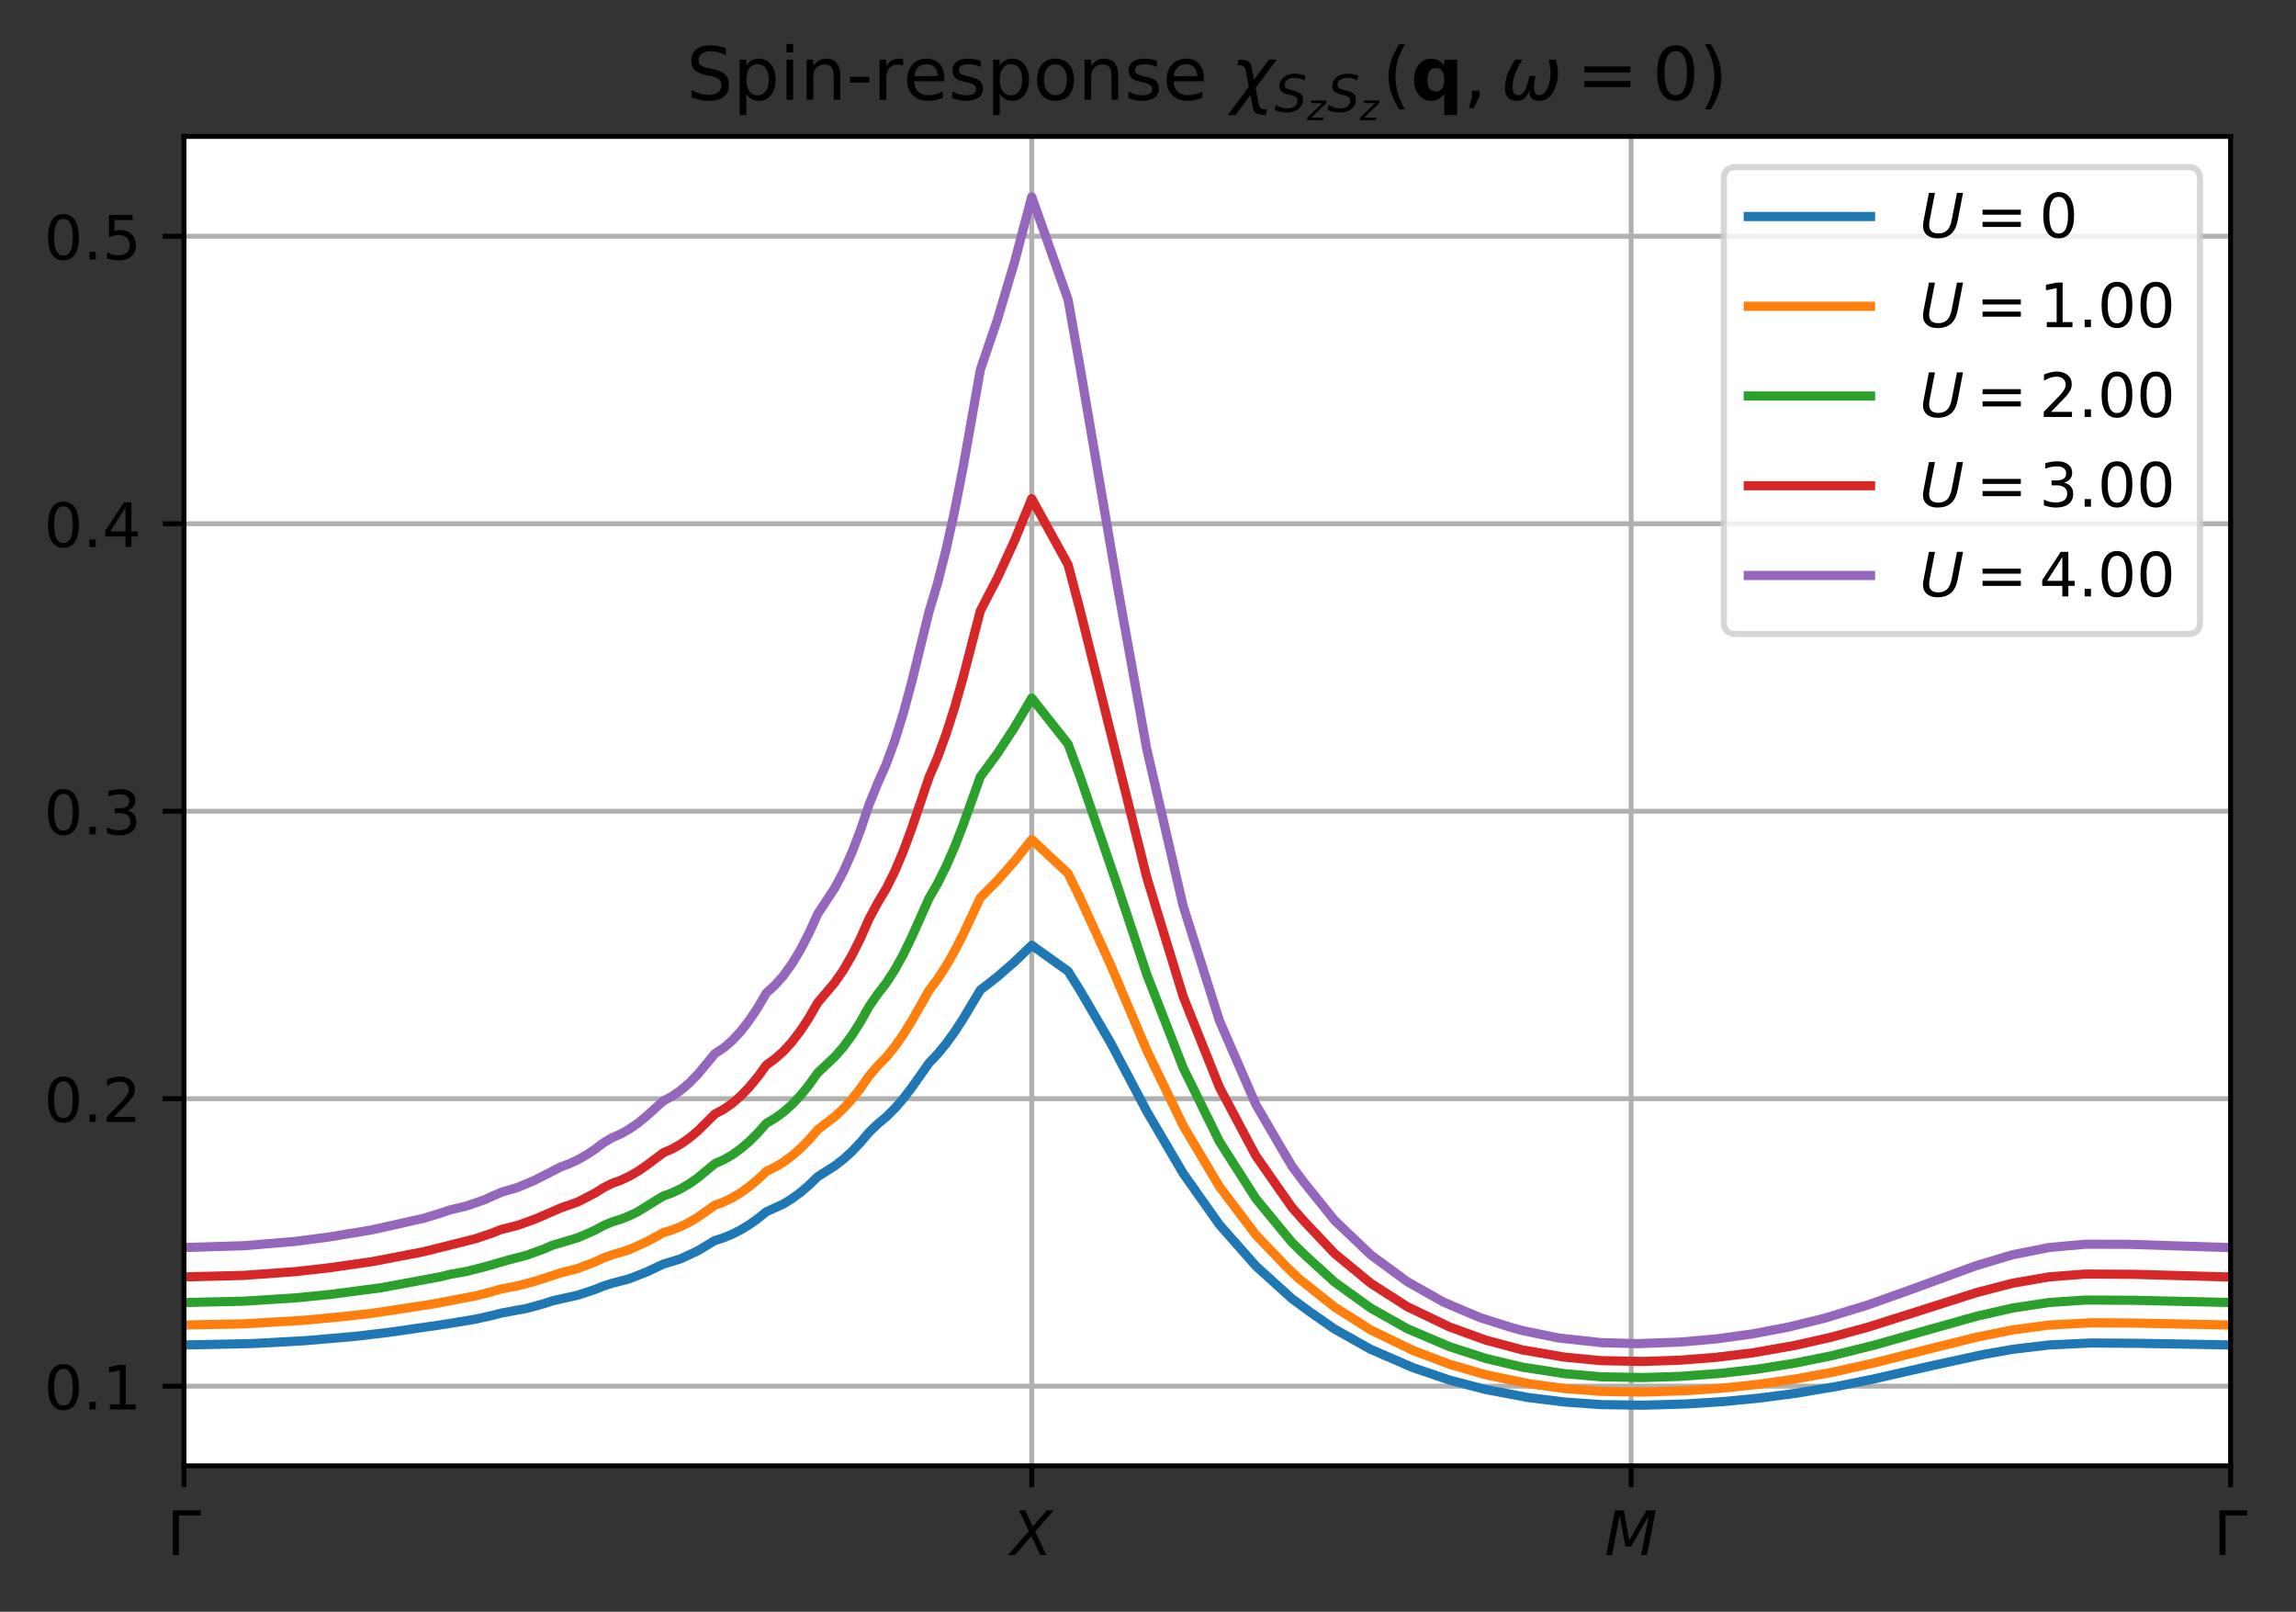 <?xml version="1.0" encoding="utf-8" standalone="no"?>
<!DOCTYPE svg PUBLIC "-//W3C//DTD SVG 1.1//EN"
  "http://www.w3.org/Graphics/SVG/1.1/DTD/svg11.dtd">
<!-- Created with matplotlib (http://matplotlib.org/) -->
<svg height="263.638pt" version="1.1" viewBox="0 0 375.603 263.638" width="375.603pt" xmlns="http://www.w3.org/2000/svg" xmlns:xlink="http://www.w3.org/1999/xlink">
 <rect x="0" y="0" width="375.603" height="263.638" fill="#333333" stroke="none"/>
 <defs>
  <style type="text/css">
*{stroke-linecap:butt;stroke-linejoin:round;}
  </style>
 </defs>
 <g id="figure_1">
  <g id="patch_1">
   <path d="M 0 263.638 
L 375.603 263.638 
L 375.603 0 
L 0 0 
z
" style="fill:none;"/>
  </g>
  <g id="axes_1">
   <g id="patch_2">
    <path d="M 30.103 239.76 
L 364.903 239.76 
L 364.903 22.32 
L 30.103 22.32 
z
" style="fill:#ffffff;"/>
   </g>
   <g id="matplotlib.axis_1">
    <g id="xtick_1">
     <g id="line2d_1">
      <path clip-path="url(#pfacd0a19f2)" d="M 30.103 239.76 
L 30.103 22.32 
" style="fill:none;stroke:#b0b0b0;stroke-linecap:square;stroke-width:0.8;"/>
     </g>
     <g id="line2d_2">
      <defs>
       <path d="M 0 0 
L 0 3.5 
" id="mdecab8168a" style="stroke:#000000;stroke-width:0.8;"/>
      </defs>
      <g>
       <use style="stroke:#000000;stroke-width:0.8;" x="30.103" xlink:href="#mdecab8168a" y="239.76"/>
      </g>
     </g>
     <g id="text_1">
      <!-- $\Gamma$ -->
      <defs>
       <path d="M 9.812 0 
L 9.812 72.906 
L 55.172 72.906 
L 55.172 64.594 
L 19.672 64.594 
L 19.672 0 
z
" id="DejaVuSans-393"/>
      </defs>
      <g transform="translate(27.303 254.358)scale(0.1 -0.1)">
       <use transform="translate(0 0.094)" xlink:href="#DejaVuSans-393"/>
      </g>
     </g>
    </g>
    <g id="xtick_2">
     <g id="line2d_3">
      <path clip-path="url(#pfacd0a19f2)" d="M 168.782 239.76 
L 168.782 22.32 
" style="fill:none;stroke:#b0b0b0;stroke-linecap:square;stroke-width:0.8;"/>
     </g>
     <g id="line2d_4">
      <g>
       <use style="stroke:#000000;stroke-width:0.8;" x="168.782" xlink:href="#mdecab8168a" y="239.76"/>
      </g>
     </g>
     <g id="text_2">
      <!-- $X$ -->
      <defs>
       <path d="M 13.719 72.906 
L 23.688 72.906 
L 36.188 46.578 
L 58.797 72.906 
L 70.312 72.906 
L 40.281 38.094 
L 58.406 0 
L 48.484 0 
L 33.797 30.719 
L 7.172 0 
L -4.297 0 
L 29.781 39.203 
z
" id="DejaVuSans-Oblique-58"/>
      </defs>
      <g transform="translate(165.332 254.358)scale(0.1 -0.1)">
       <use transform="translate(0 0.094)" xlink:href="#DejaVuSans-Oblique-58"/>
      </g>
     </g>
    </g>
    <g id="xtick_3">
     <g id="line2d_5">
      <path clip-path="url(#pfacd0a19f2)" d="M 266.842 239.76 
L 266.842 22.32 
" style="fill:none;stroke:#b0b0b0;stroke-linecap:square;stroke-width:0.8;"/>
     </g>
     <g id="line2d_6">
      <g>
       <use style="stroke:#000000;stroke-width:0.8;" x="266.842" xlink:href="#mdecab8168a" y="239.76"/>
      </g>
     </g>
     <g id="text_3">
      <!-- $M$ -->
      <defs>
       <path d="M 16.891 72.906 
L 31.688 72.906 
L 40.188 23.781 
L 68.406 72.906 
L 83.594 72.906 
L 69.391 0 
L 59.812 0 
L 72.219 63.922 
L 43.609 14.016 
L 33.984 14.016 
L 24.703 64.109 
L 12.312 0 
L 2.688 0 
z
" id="DejaVuSans-Oblique-4d"/>
      </defs>
      <g transform="translate(262.492 254.358)scale(0.1 -0.1)">
       <use transform="translate(0 0.094)" xlink:href="#DejaVuSans-Oblique-4d"/>
      </g>
     </g>
    </g>
    <g id="xtick_4">
     <g id="line2d_7">
      <path clip-path="url(#pfacd0a19f2)" d="M 364.903 239.76 
L 364.903 22.32 
" style="fill:none;stroke:#b0b0b0;stroke-linecap:square;stroke-width:0.8;"/>
     </g>
     <g id="line2d_8">
      <g>
       <use style="stroke:#000000;stroke-width:0.8;" x="364.903" xlink:href="#mdecab8168a" y="239.76"/>
      </g>
     </g>
     <g id="text_4">
      <!-- $\Gamma$ -->
      <g transform="translate(362.103 254.358)scale(0.1 -0.1)">
       <use transform="translate(0 0.094)" xlink:href="#DejaVuSans-393"/>
      </g>
     </g>
    </g>
   </g>
   <g id="matplotlib.axis_2">
    <g id="ytick_1">
     <g id="line2d_9">
      <path clip-path="url(#pfacd0a19f2)" d="M 30.103 226.738 
L 364.903 226.738 
" style="fill:none;stroke:#b0b0b0;stroke-linecap:square;stroke-width:0.8;"/>
     </g>
     <g id="line2d_10">
      <defs>
       <path d="M 0 0 
L -3.5 0 
" id="mcd343dbb93" style="stroke:#000000;stroke-width:0.8;"/>
      </defs>
      <g>
       <use style="stroke:#000000;stroke-width:0.8;" x="30.103" xlink:href="#mcd343dbb93" y="226.738"/>
      </g>
     </g>
     <g id="text_5">
      <!-- 0.1 -->
      <defs>
       <path d="M 31.781 66.406 
Q 24.172 66.406 20.328 58.906 
Q 16.5 51.422 16.5 36.375 
Q 16.5 21.391 20.328 13.891 
Q 24.172 6.391 31.781 6.391 
Q 39.453 6.391 43.281 13.891 
Q 47.125 21.391 47.125 36.375 
Q 47.125 51.422 43.281 58.906 
Q 39.453 66.406 31.781 66.406 
z
M 31.781 74.219 
Q 44.047 74.219 50.516 64.516 
Q 56.984 54.828 56.984 36.375 
Q 56.984 17.969 50.516 8.266 
Q 44.047 -1.422 31.781 -1.422 
Q 19.531 -1.422 13.062 8.266 
Q 6.594 17.969 6.594 36.375 
Q 6.594 54.828 13.062 64.516 
Q 19.531 74.219 31.781 74.219 
z
" id="DejaVuSans-30"/>
       <path d="M 10.688 12.406 
L 21 12.406 
L 21 0 
L 10.688 0 
z
" id="DejaVuSans-2e"/>
       <path d="M 12.406 8.297 
L 28.516 8.297 
L 28.516 63.922 
L 10.984 60.406 
L 10.984 69.391 
L 28.422 72.906 
L 38.281 72.906 
L 38.281 8.297 
L 54.391 8.297 
L 54.391 0 
L 12.406 0 
z
" id="DejaVuSans-31"/>
      </defs>
      <g transform="translate(7.2 230.538)scale(0.1 -0.1)">
       <use xlink:href="#DejaVuSans-30"/>
       <use x="63.623" xlink:href="#DejaVuSans-2e"/>
       <use x="95.41" xlink:href="#DejaVuSans-31"/>
      </g>
     </g>
    </g>
    <g id="ytick_2">
     <g id="line2d_11">
      <path clip-path="url(#pfacd0a19f2)" d="M 30.103 179.715 
L 364.903 179.715 
" style="fill:none;stroke:#b0b0b0;stroke-linecap:square;stroke-width:0.8;"/>
     </g>
     <g id="line2d_12">
      <g>
       <use style="stroke:#000000;stroke-width:0.8;" x="30.103" xlink:href="#mcd343dbb93" y="179.715"/>
      </g>
     </g>
     <g id="text_6">
      <!-- 0.2 -->
      <defs>
       <path d="M 19.188 8.297 
L 53.609 8.297 
L 53.609 0 
L 7.328 0 
L 7.328 8.297 
Q 12.938 14.109 22.625 23.891 
Q 32.328 33.688 34.812 36.531 
Q 39.547 41.844 41.422 45.531 
Q 43.312 49.219 43.312 52.781 
Q 43.312 58.594 39.234 62.25 
Q 35.156 65.922 28.609 65.922 
Q 23.969 65.922 18.812 64.312 
Q 13.672 62.703 7.812 59.422 
L 7.812 69.391 
Q 13.766 71.781 18.938 73 
Q 24.125 74.219 28.422 74.219 
Q 39.75 74.219 46.484 68.547 
Q 53.219 62.891 53.219 53.422 
Q 53.219 48.922 51.531 44.891 
Q 49.859 40.875 45.406 35.406 
Q 44.188 33.984 37.641 27.219 
Q 31.109 20.453 19.188 8.297 
z
" id="DejaVuSans-32"/>
      </defs>
      <g transform="translate(7.2 183.514)scale(0.1 -0.1)">
       <use xlink:href="#DejaVuSans-30"/>
       <use x="63.623" xlink:href="#DejaVuSans-2e"/>
       <use x="95.41" xlink:href="#DejaVuSans-32"/>
      </g>
     </g>
    </g>
    <g id="ytick_3">
     <g id="line2d_13">
      <path clip-path="url(#pfacd0a19f2)" d="M 30.103 132.692 
L 364.903 132.692 
" style="fill:none;stroke:#b0b0b0;stroke-linecap:square;stroke-width:0.8;"/>
     </g>
     <g id="line2d_14">
      <g>
       <use style="stroke:#000000;stroke-width:0.8;" x="30.103" xlink:href="#mcd343dbb93" y="132.692"/>
      </g>
     </g>
     <g id="text_7">
      <!-- 0.3 -->
      <defs>
       <path d="M 40.578 39.312 
Q 47.656 37.797 51.625 33 
Q 55.609 28.219 55.609 21.188 
Q 55.609 10.406 48.188 4.484 
Q 40.766 -1.422 27.094 -1.422 
Q 22.516 -1.422 17.656 -0.516 
Q 12.797 0.391 7.625 2.203 
L 7.625 11.719 
Q 11.719 9.328 16.594 8.109 
Q 21.484 6.891 26.812 6.891 
Q 36.078 6.891 40.938 10.547 
Q 45.797 14.203 45.797 21.188 
Q 45.797 27.641 41.281 31.266 
Q 36.766 34.906 28.719 34.906 
L 20.219 34.906 
L 20.219 43.016 
L 29.109 43.016 
Q 36.375 43.016 40.234 45.922 
Q 44.094 48.828 44.094 54.297 
Q 44.094 59.906 40.109 62.906 
Q 36.141 65.922 28.719 65.922 
Q 24.656 65.922 20.016 65.031 
Q 15.375 64.156 9.812 62.312 
L 9.812 71.094 
Q 15.438 72.656 20.344 73.438 
Q 25.25 74.219 29.594 74.219 
Q 40.828 74.219 47.359 69.109 
Q 53.906 64.016 53.906 55.328 
Q 53.906 49.266 50.438 45.094 
Q 46.969 40.922 40.578 39.312 
z
" id="DejaVuSans-33"/>
      </defs>
      <g transform="translate(7.2 136.491)scale(0.1 -0.1)">
       <use xlink:href="#DejaVuSans-30"/>
       <use x="63.623" xlink:href="#DejaVuSans-2e"/>
       <use x="95.41" xlink:href="#DejaVuSans-33"/>
      </g>
     </g>
    </g>
    <g id="ytick_4">
     <g id="line2d_15">
      <path clip-path="url(#pfacd0a19f2)" d="M 30.103 85.668 
L 364.903 85.668 
" style="fill:none;stroke:#b0b0b0;stroke-linecap:square;stroke-width:0.8;"/>
     </g>
     <g id="line2d_16">
      <g>
       <use style="stroke:#000000;stroke-width:0.8;" x="30.103" xlink:href="#mcd343dbb93" y="85.668"/>
      </g>
     </g>
     <g id="text_8">
      <!-- 0.4 -->
      <defs>
       <path d="M 37.797 64.312 
L 12.891 25.391 
L 37.797 25.391 
z
M 35.203 72.906 
L 47.609 72.906 
L 47.609 25.391 
L 58.016 25.391 
L 58.016 17.188 
L 47.609 17.188 
L 47.609 0 
L 37.797 0 
L 37.797 17.188 
L 4.891 17.188 
L 4.891 26.703 
z
" id="DejaVuSans-34"/>
      </defs>
      <g transform="translate(7.2 89.467)scale(0.1 -0.1)">
       <use xlink:href="#DejaVuSans-30"/>
       <use x="63.623" xlink:href="#DejaVuSans-2e"/>
       <use x="95.41" xlink:href="#DejaVuSans-34"/>
      </g>
     </g>
    </g>
    <g id="ytick_5">
     <g id="line2d_17">
      <path clip-path="url(#pfacd0a19f2)" d="M 30.103 38.645 
L 364.903 38.645 
" style="fill:none;stroke:#b0b0b0;stroke-linecap:square;stroke-width:0.8;"/>
     </g>
     <g id="line2d_18">
      <g>
       <use style="stroke:#000000;stroke-width:0.8;" x="30.103" xlink:href="#mcd343dbb93" y="38.645"/>
      </g>
     </g>
     <g id="text_9">
      <!-- 0.5 -->
      <defs>
       <path d="M 10.797 72.906 
L 49.516 72.906 
L 49.516 64.594 
L 19.828 64.594 
L 19.828 46.734 
Q 21.969 47.469 24.109 47.828 
Q 26.266 48.188 28.422 48.188 
Q 40.625 48.188 47.75 41.5 
Q 54.891 34.812 54.891 23.391 
Q 54.891 11.625 47.562 5.094 
Q 40.234 -1.422 26.906 -1.422 
Q 22.312 -1.422 17.547 -0.641 
Q 12.797 0.141 7.719 1.703 
L 7.719 11.625 
Q 12.109 9.234 16.797 8.062 
Q 21.484 6.891 26.703 6.891 
Q 35.156 6.891 40.078 11.328 
Q 45.016 15.766 45.016 23.391 
Q 45.016 31 40.078 35.438 
Q 35.156 39.891 26.703 39.891 
Q 22.75 39.891 18.812 39.016 
Q 14.891 38.141 10.797 36.281 
z
" id="DejaVuSans-35"/>
      </defs>
      <g transform="translate(7.2 42.444)scale(0.1 -0.1)">
       <use xlink:href="#DejaVuSans-30"/>
       <use x="63.623" xlink:href="#DejaVuSans-2e"/>
       <use x="95.41" xlink:href="#DejaVuSans-35"/>
      </g>
     </g>
    </g>
   </g>
   <g id="line2d_19">
    <path clip-path="url(#pfacd0a19f2)" d="M 30.103 219.995 
L 41.309 219.763 
L 49.714 219.308 
L 58.119 218.586 
L 63.722 217.918 
L 72.127 216.702 
L 74.929 216.252 
L 77.73 215.786 
L 80.532 215.162 
L 81.933 214.789 
L 86.135 214.021 
L 88.937 213.252 
L 90.337 212.786 
L 94.54 211.84 
L 97.341 210.914 
L 98.742 210.343 
L 100.143 209.904 
L 102.944 209.169 
L 105.746 208.066 
L 108.548 206.756 
L 111.349 205.902 
L 114.151 204.591 
L 116.952 202.904 
L 118.353 202.467 
L 119.754 201.892 
L 121.155 201.179 
L 122.556 200.328 
L 123.956 199.339 
L 125.357 198.211 
L 128.159 196.929 
L 129.56 196.064 
L 130.96 195.034 
L 132.361 193.838 
L 133.762 192.478 
L 136.564 190.693 
L 137.964 189.614 
L 139.365 188.339 
L 140.766 186.869 
L 142.167 185.204 
L 143.568 183.861 
L 144.968 182.7 
L 146.369 181.313 
L 147.77 179.699 
L 149.171 177.859 
L 151.972 173.888 
L 153.373 172.409 
L 154.774 170.704 
L 156.175 168.772 
L 157.575 166.614 
L 160.377 161.933 
L 163.179 159.753 
L 165.98 157.314 
L 168.782 154.615 
L 168.782 154.615 
L 174.725 158.857 
L 176.706 162.02 
L 181.658 170.515 
L 187.602 181.781 
L 193.545 191.915 
L 199.488 200.32 
L 205.431 207.061 
L 211.374 212.443 
L 214.345 214.624 
L 218.307 217.382 
L 224.25 220.717 
L 231.184 223.72 
L 237.127 225.737 
L 243.07 227.292 
L 250.004 228.587 
L 255.947 229.328 
L 261.89 229.748 
L 268.823 229.846 
L 275.757 229.646 
L 281.7 229.27 
L 287.643 228.701 
L 293.586 227.928 
L 300.52 226.767 
L 306.463 225.568 
L 316.368 223.307 
L 324.292 221.584 
L 329.245 220.703 
L 335.188 219.995 
L 342.121 219.67 
L 350.045 219.729 
L 364.903 219.995 
L 364.903 219.995 
" style="fill:none;stroke:#1f77b4;stroke-linecap:square;stroke-width:1.5;"/>
   </g>
   <g id="line2d_20">
    <path clip-path="url(#pfacd0a19f2)" d="M 30.103 216.735 
L 39.909 216.54 
L 49.714 215.961 
L 56.718 215.289 
L 60.921 214.808 
L 70.726 213.311 
L 74.929 212.506 
L 77.73 211.977 
L 80.532 211.267 
L 81.933 210.844 
L 84.734 210.312 
L 87.536 209.56 
L 91.738 208.204 
L 94.54 207.475 
L 97.341 206.412 
L 98.742 205.756 
L 100.143 205.252 
L 102.944 204.404 
L 105.746 203.129 
L 108.548 201.616 
L 109.948 201.185 
L 111.349 200.622 
L 112.75 199.926 
L 114.151 199.097 
L 116.952 197.131 
L 118.353 196.618 
L 119.754 195.943 
L 121.155 195.105 
L 122.556 194.103 
L 123.956 192.939 
L 125.357 191.611 
L 126.758 190.922 
L 128.159 190.09 
L 129.56 189.06 
L 130.96 187.833 
L 132.361 186.408 
L 133.762 184.786 
L 136.564 182.639 
L 137.964 181.334 
L 139.365 179.791 
L 140.766 178.011 
L 142.167 175.992 
L 143.568 174.356 
L 144.968 172.928 
L 146.369 171.217 
L 147.77 169.224 
L 149.171 166.947 
L 151.972 162.019 
L 153.373 160.154 
L 154.774 157.997 
L 156.175 155.547 
L 157.575 152.804 
L 160.377 146.841 
L 163.179 144.016 
L 165.98 140.846 
L 168.782 137.33 
L 168.782 137.33 
L 174.725 142.864 
L 176.706 146.919 
L 181.658 157.765 
L 187.602 171.799 
L 193.545 184.109 
L 199.488 194.098 
L 205.431 201.969 
L 210.383 207.137 
L 212.364 209.039 
L 218.307 213.786 
L 224.25 217.545 
L 231.184 220.907 
L 237.127 223.152 
L 243.07 224.876 
L 250.004 226.307 
L 255.947 227.125 
L 261.89 227.587 
L 268.823 227.695 
L 275.757 227.475 
L 281.7 227.061 
L 287.643 226.434 
L 293.586 225.58 
L 299.529 224.5 
L 306.463 222.964 
L 315.378 220.702 
L 323.302 218.731 
L 329.245 217.53 
L 335.188 216.734 
L 342.121 216.369 
L 349.055 216.41 
L 364.903 216.735 
L 364.903 216.735 
" style="fill:none;stroke:#ff7f0e;stroke-linecap:square;stroke-width:1.5;"/>
   </g>
   <g id="line2d_21">
    <path clip-path="url(#pfacd0a19f2)" d="M 30.103 213.053 
L 39.909 212.833 
L 48.313 212.297 
L 53.917 211.743 
L 62.321 210.639 
L 72.127 208.822 
L 73.528 208.463 
L 76.329 207.961 
L 79.131 207.251 
L 83.333 206.045 
L 86.135 205.324 
L 88.937 204.314 
L 90.337 203.7 
L 94.54 202.447 
L 97.341 201.215 
L 98.742 200.455 
L 100.143 199.869 
L 101.544 199.436 
L 102.944 198.879 
L 104.345 198.197 
L 107.147 196.46 
L 108.548 195.621 
L 109.948 195.115 
L 111.349 194.452 
L 112.75 193.631 
L 114.151 192.653 
L 116.952 190.332 
L 118.353 189.723 
L 119.754 188.919 
L 121.155 187.919 
L 122.556 186.724 
L 123.956 185.334 
L 125.357 183.748 
L 126.758 182.918 
L 128.159 181.913 
L 129.56 180.667 
L 130.96 179.18 
L 132.361 177.453 
L 133.762 175.485 
L 136.564 172.853 
L 137.964 171.245 
L 139.365 169.34 
L 140.766 167.138 
L 142.167 164.64 
L 143.568 162.603 
L 144.968 160.804 
L 146.369 158.641 
L 147.77 156.116 
L 149.171 153.226 
L 151.972 146.947 
L 153.373 144.522 
L 154.774 141.706 
L 156.175 138.497 
L 157.575 134.896 
L 160.377 127.038 
L 163.179 123.236 
L 165.98 118.95 
L 168.782 114.18 
L 168.782 114.18 
L 174.725 121.698 
L 176.706 127.085 
L 182.649 144.443 
L 187.602 159.385 
L 193.545 174.656 
L 199.488 186.725 
L 205.431 196.033 
L 209.393 200.855 
L 211.374 203.243 
L 213.355 205.177 
L 218.307 209.699 
L 224.25 213.971 
L 230.194 217.323 
L 237.127 220.274 
L 243.07 222.196 
L 249.013 223.619 
L 255.947 224.692 
L 261.89 225.203 
L 268.823 225.322 
L 274.767 225.138 
L 281.7 224.621 
L 287.643 223.925 
L 293.586 222.978 
L 299.529 221.777 
L 306.463 220.063 
L 314.387 217.82 
L 323.302 215.311 
L 329.245 213.954 
L 335.188 213.053 
L 341.131 212.646 
L 349.055 212.685 
L 364.903 213.053 
L 364.903 213.053 
" style="fill:none;stroke:#2ca02c;stroke-linecap:square;stroke-width:1.5;"/>
   </g>
   <g id="line2d_22">
    <path clip-path="url(#pfacd0a19f2)" d="M 30.103 208.864 
L 39.909 208.612 
L 48.313 207.999 
L 53.917 207.364 
L 60.921 206.357 
L 69.325 204.738 
L 77.73 202.63 
L 80.532 201.687 
L 81.933 201.125 
L 84.734 200.413 
L 87.536 199.406 
L 91.738 197.584 
L 94.54 196.593 
L 97.341 195.149 
L 98.742 194.256 
L 100.143 193.567 
L 101.544 193.057 
L 102.944 192.398 
L 104.345 191.592 
L 105.746 190.637 
L 108.548 188.54 
L 109.948 187.936 
L 111.349 187.143 
L 112.75 186.161 
L 114.151 184.991 
L 116.952 182.211 
L 118.353 181.475 
L 119.754 180.5 
L 121.155 179.287 
L 122.556 177.836 
L 123.956 176.147 
L 125.357 174.22 
L 126.758 173.202 
L 128.159 171.963 
L 129.56 170.424 
L 130.96 168.586 
L 132.361 166.449 
L 133.762 164.012 
L 136.564 160.71 
L 137.964 158.677 
L 139.365 156.265 
L 140.766 153.474 
L 142.167 150.304 
L 143.568 147.696 
L 144.968 145.36 
L 146.369 142.539 
L 147.77 139.235 
L 149.171 135.447 
L 151.972 127.172 
L 153.373 123.892 
L 154.774 120.059 
L 156.175 115.674 
L 157.575 110.737 
L 160.377 99.913 
L 163.179 94.52 
L 165.98 88.405 
L 168.782 81.568 
L 168.782 81.568 
L 174.725 92.365 
L 176.706 99.87 
L 187.602 143.523 
L 193.545 162.973 
L 199.488 177.847 
L 205.431 189.028 
L 209.393 194.71 
L 211.374 197.523 
L 213.355 199.773 
L 218.307 205.014 
L 224.25 209.911 
L 230.194 213.72 
L 237.127 217.047 
L 243.07 219.204 
L 249.013 220.795 
L 255.947 221.99 
L 261.89 222.559 
L 268.823 222.692 
L 274.767 222.487 
L 280.71 222.021 
L 286.653 221.295 
L 293.586 220.078 
L 299.529 218.734 
L 305.472 217.111 
L 313.397 214.608 
L 323.302 211.437 
L 329.245 209.892 
L 335.188 208.864 
L 341.131 208.399 
L 349.055 208.443 
L 363.913 208.853 
L 364.903 208.864 
L 364.903 208.864 
" style="fill:none;stroke:#d62728;stroke-linecap:square;stroke-width:1.5;"/>
   </g>
   <g id="line2d_23">
    <path clip-path="url(#pfacd0a19f2)" d="M 30.103 204.054 
L 39.909 203.763 
L 48.313 203.055 
L 53.917 202.32 
L 60.921 201.152 
L 69.325 199.27 
L 72.127 198.416 
L 73.528 197.933 
L 76.329 197.254 
L 79.131 196.292 
L 81.933 195.045 
L 84.734 194.208 
L 87.536 193.02 
L 91.738 190.869 
L 93.139 190.349 
L 94.54 189.693 
L 95.94 188.902 
L 97.341 187.975 
L 98.742 186.912 
L 100.143 186.091 
L 101.544 185.479 
L 102.944 184.688 
L 104.345 183.719 
L 105.746 182.571 
L 108.548 180.048 
L 109.948 179.315 
L 111.349 178.35 
L 112.75 177.155 
L 114.151 175.728 
L 116.952 172.337 
L 118.353 171.429 
L 119.754 170.225 
L 121.155 168.723 
L 122.556 166.924 
L 123.956 164.828 
L 125.357 162.436 
L 126.758 161.157 
L 128.159 159.592 
L 129.56 157.644 
L 130.96 155.314 
L 132.361 152.601 
L 133.762 149.505 
L 136.564 145.24 
L 137.964 142.589 
L 139.365 139.436 
L 140.766 135.781 
L 142.167 131.625 
L 143.568 128.169 
L 144.968 125.012 
L 146.369 121.179 
L 147.77 116.672 
L 149.171 111.49 
L 151.972 100.086 
L 153.373 95.399 
L 154.774 89.879 
L 156.175 83.526 
L 157.575 76.341 
L 160.377 60.482 
L 163.179 52.241 
L 165.98 42.815 
L 168.782 32.204 
L 168.782 32.204 
L 174.725 49.009 
L 176.706 60.183 
L 182.649 95.019 
L 187.602 122.544 
L 193.545 148.165 
L 199.488 166.953 
L 205.431 180.634 
L 209.393 187.431 
L 211.374 190.792 
L 213.355 193.443 
L 218.307 199.59 
L 224.25 205.259 
L 230.194 209.625 
L 236.137 212.978 
L 242.08 215.508 
L 247.032 217.074 
L 249.013 217.634 
L 254.956 218.851 
L 261.89 219.611 
L 267.833 219.782 
L 274.767 219.53 
L 280.71 219.008 
L 286.653 218.195 
L 292.596 217.061 
L 298.539 215.604 
L 305.472 213.479 
L 312.406 211.009 
L 323.302 207.013 
L 329.245 205.239 
L 335.188 204.054 
L 341.131 203.516 
L 348.064 203.529 
L 363.913 204.041 
L 364.903 204.054 
L 364.903 204.054 
" style="fill:none;stroke:#9467bd;stroke-linecap:square;stroke-width:1.5;"/>
   </g>
   <g id="patch_3">
    <path d="M 30.103 239.76 
L 30.103 22.32 
" style="fill:none;stroke:#000000;stroke-linecap:square;stroke-linejoin:miter;stroke-width:0.8;"/>
   </g>
   <g id="patch_4">
    <path d="M 364.903 239.76 
L 364.903 22.32 
" style="fill:none;stroke:#000000;stroke-linecap:square;stroke-linejoin:miter;stroke-width:0.8;"/>
   </g>
   <g id="patch_5">
    <path d="M 30.103 239.76 
L 364.903 239.76 
" style="fill:none;stroke:#000000;stroke-linecap:square;stroke-linejoin:miter;stroke-width:0.8;"/>
   </g>
   <g id="patch_6">
    <path d="M 30.103 22.32 
L 364.903 22.32 
" style="fill:none;stroke:#000000;stroke-linecap:square;stroke-linejoin:miter;stroke-width:0.8;"/>
   </g>
   <g id="text_10">
    <!-- Spin-response $\chi_{S_z S_z}(\mathbf{q}, \omega=0)$ -->
    <defs>
     <path d="M 53.516 70.516 
L 53.516 60.891 
Q 47.906 63.578 42.922 64.891 
Q 37.938 66.219 33.297 66.219 
Q 25.25 66.219 20.875 63.094 
Q 16.5 59.969 16.5 54.203 
Q 16.5 49.359 19.406 46.891 
Q 22.312 44.438 30.422 42.922 
L 36.375 41.703 
Q 47.406 39.594 52.656 34.297 
Q 57.906 29 57.906 20.125 
Q 57.906 9.516 50.797 4.047 
Q 43.703 -1.422 29.984 -1.422 
Q 24.812 -1.422 18.969 -0.25 
Q 13.141 0.922 6.891 3.219 
L 6.891 13.375 
Q 12.891 10.016 18.656 8.297 
Q 24.422 6.594 29.984 6.594 
Q 38.422 6.594 43.016 9.906 
Q 47.609 13.234 47.609 19.391 
Q 47.609 24.75 44.312 27.781 
Q 41.016 30.812 33.5 32.328 
L 27.484 33.5 
Q 16.453 35.688 11.516 40.375 
Q 6.594 45.062 6.594 53.422 
Q 6.594 63.094 13.406 68.656 
Q 20.219 74.219 32.172 74.219 
Q 37.312 74.219 42.625 73.281 
Q 47.953 72.359 53.516 70.516 
z
" id="DejaVuSans-53"/>
     <path d="M 18.109 8.203 
L 18.109 -20.797 
L 9.078 -20.797 
L 9.078 54.688 
L 18.109 54.688 
L 18.109 46.391 
Q 20.953 51.266 25.266 53.625 
Q 29.594 56 35.594 56 
Q 45.562 56 51.781 48.094 
Q 58.016 40.188 58.016 27.297 
Q 58.016 14.406 51.781 6.484 
Q 45.562 -1.422 35.594 -1.422 
Q 29.594 -1.422 25.266 0.953 
Q 20.953 3.328 18.109 8.203 
z
M 48.688 27.297 
Q 48.688 37.203 44.609 42.844 
Q 40.531 48.484 33.406 48.484 
Q 26.266 48.484 22.188 42.844 
Q 18.109 37.203 18.109 27.297 
Q 18.109 17.391 22.188 11.75 
Q 26.266 6.109 33.406 6.109 
Q 40.531 6.109 44.609 11.75 
Q 48.688 17.391 48.688 27.297 
z
" id="DejaVuSans-70"/>
     <path d="M 9.422 54.688 
L 18.406 54.688 
L 18.406 0 
L 9.422 0 
z
M 9.422 75.984 
L 18.406 75.984 
L 18.406 64.594 
L 9.422 64.594 
z
" id="DejaVuSans-69"/>
     <path d="M 54.891 33.016 
L 54.891 0 
L 45.906 0 
L 45.906 32.719 
Q 45.906 40.484 42.875 44.328 
Q 39.844 48.188 33.797 48.188 
Q 26.516 48.188 22.312 43.547 
Q 18.109 38.922 18.109 30.906 
L 18.109 0 
L 9.078 0 
L 9.078 54.688 
L 18.109 54.688 
L 18.109 46.188 
Q 21.344 51.125 25.703 53.562 
Q 30.078 56 35.797 56 
Q 45.219 56 50.047 50.172 
Q 54.891 44.344 54.891 33.016 
z
" id="DejaVuSans-6e"/>
     <path d="M 4.891 31.391 
L 31.203 31.391 
L 31.203 23.391 
L 4.891 23.391 
z
" id="DejaVuSans-2d"/>
     <path d="M 41.109 46.297 
Q 39.594 47.172 37.812 47.578 
Q 36.031 48 33.891 48 
Q 26.266 48 22.188 43.047 
Q 18.109 38.094 18.109 28.812 
L 18.109 0 
L 9.078 0 
L 9.078 54.688 
L 18.109 54.688 
L 18.109 46.188 
Q 20.953 51.172 25.484 53.578 
Q 30.031 56 36.531 56 
Q 37.453 56 38.578 55.875 
Q 39.703 55.766 41.062 55.516 
z
" id="DejaVuSans-72"/>
     <path d="M 56.203 29.594 
L 56.203 25.203 
L 14.891 25.203 
Q 15.484 15.922 20.484 11.062 
Q 25.484 6.203 34.422 6.203 
Q 39.594 6.203 44.453 7.469 
Q 49.312 8.734 54.109 11.281 
L 54.109 2.781 
Q 49.266 0.734 44.188 -0.344 
Q 39.109 -1.422 33.891 -1.422 
Q 20.797 -1.422 13.156 6.188 
Q 5.516 13.812 5.516 26.812 
Q 5.516 40.234 12.766 48.109 
Q 20.016 56 32.328 56 
Q 43.359 56 49.781 48.891 
Q 56.203 41.797 56.203 29.594 
z
M 47.219 32.234 
Q 47.125 39.594 43.094 43.984 
Q 39.062 48.391 32.422 48.391 
Q 24.906 48.391 20.391 44.141 
Q 15.875 39.891 15.188 32.172 
z
" id="DejaVuSans-65"/>
     <path d="M 44.281 53.078 
L 44.281 44.578 
Q 40.484 46.531 36.375 47.5 
Q 32.281 48.484 27.875 48.484 
Q 21.188 48.484 17.844 46.438 
Q 14.5 44.391 14.5 40.281 
Q 14.5 37.156 16.891 35.375 
Q 19.281 33.594 26.516 31.984 
L 29.594 31.297 
Q 39.156 29.25 43.188 25.516 
Q 47.219 21.781 47.219 15.094 
Q 47.219 7.469 41.188 3.016 
Q 35.156 -1.422 24.609 -1.422 
Q 20.219 -1.422 15.453 -0.562 
Q 10.688 0.297 5.422 2 
L 5.422 11.281 
Q 10.406 8.688 15.234 7.391 
Q 20.062 6.109 24.812 6.109 
Q 31.156 6.109 34.562 8.281 
Q 37.984 10.453 37.984 14.406 
Q 37.984 18.062 35.516 20.016 
Q 33.062 21.969 24.703 23.781 
L 21.578 24.516 
Q 13.234 26.266 9.516 29.906 
Q 5.812 33.547 5.812 39.891 
Q 5.812 47.609 11.281 51.797 
Q 16.75 56 26.812 56 
Q 31.781 56 36.172 55.266 
Q 40.578 54.547 44.281 53.078 
z
" id="DejaVuSans-73"/>
     <path d="M 30.609 48.391 
Q 23.391 48.391 19.188 42.75 
Q 14.984 37.109 14.984 27.297 
Q 14.984 17.484 19.156 11.844 
Q 23.344 6.203 30.609 6.203 
Q 37.797 6.203 41.984 11.859 
Q 46.188 17.531 46.188 27.297 
Q 46.188 37.016 41.984 42.703 
Q 37.797 48.391 30.609 48.391 
z
M 30.609 56 
Q 42.328 56 49.016 48.375 
Q 55.719 40.766 55.719 27.297 
Q 55.719 13.875 49.016 6.219 
Q 42.328 -1.422 30.609 -1.422 
Q 18.844 -1.422 12.172 6.219 
Q 5.516 13.875 5.516 27.297 
Q 5.516 40.766 12.172 48.375 
Q 18.844 56 30.609 56 
z
" id="DejaVuSans-6f"/>
     <path id="DejaVuSans-20"/>
     <path d="M 30.031 -12.203 
L 26.422 6.5 
L 6.156 -20.844 
L -4.438 -20.844 
L 24.266 17.828 
L 19.828 40.828 
Q 18.656 46.969 11.141 46.969 
L 8.734 46.969 
L 10.203 54.688 
L 13.625 54.594 
Q 26.172 54.25 27.734 46.094 
L 31.344 27.391 
L 51.609 54.734 
L 62.203 54.734 
L 33.5 16.062 
L 37.938 -6.938 
Q 39.109 -13.094 46.625 -13.094 
L 49.031 -13.094 
L 47.562 -20.797 
L 44.141 -20.703 
Q 31.594 -20.359 30.031 -12.203 
z
" id="DejaVuSans-Oblique-3c7"/>
     <path d="M 60.297 70.516 
L 58.406 60.891 
Q 53.469 63.531 48.609 64.875 
Q 43.75 66.219 39.203 66.219 
Q 30.375 66.219 25.141 62.359 
Q 19.922 58.5 19.922 52.094 
Q 19.922 48.578 21.844 46.703 
Q 23.781 44.828 31.781 42.672 
L 37.703 41.219 
Q 47.703 38.625 51.609 34.641 
Q 55.516 30.672 55.516 23.484 
Q 55.516 12.453 46.844 5.516 
Q 38.188 -1.422 24.031 -1.422 
Q 18.219 -1.422 12.359 -0.266 
Q 6.5 0.875 0.594 3.219 
L 2.594 13.375 
Q 8.016 10.016 13.453 8.297 
Q 18.891 6.594 24.312 6.594 
Q 33.547 6.594 39.109 10.688 
Q 44.672 14.797 44.672 21.391 
Q 44.672 25.781 42.453 28.047 
Q 40.234 30.328 32.906 32.172 
L 27 33.688 
Q 16.891 36.328 13.203 39.766 
Q 9.516 43.219 9.516 49.422 
Q 9.516 60.297 17.891 67.25 
Q 26.266 74.219 39.703 74.219 
Q 44.922 74.219 50.047 73.281 
Q 55.172 72.359 60.297 70.516 
z
" id="DejaVuSans-Oblique-53"/>
     <path d="M 11.625 54.688 
L 54.297 54.688 
L 52.688 46.484 
L 11.531 7.172 
L 45.516 7.172 
L 44.094 0 
L -0.297 0 
L 1.312 8.203 
L 42.484 47.516 
L 10.203 47.516 
z
" id="DejaVuSans-Oblique-7a"/>
     <path d="M 31 75.875 
Q 24.469 64.656 21.281 53.656 
Q 18.109 42.672 18.109 31.391 
Q 18.109 20.125 21.312 9.062 
Q 24.516 -2 31 -13.188 
L 23.188 -13.188 
Q 15.875 -1.703 12.234 9.375 
Q 8.594 20.453 8.594 31.391 
Q 8.594 42.281 12.203 53.312 
Q 15.828 64.359 23.188 75.875 
z
" id="DejaVuSans-28"/>
     <path d="M 34.078 43.312 
Q 28.516 43.312 25.562 39.203 
Q 22.609 35.109 22.609 27.297 
Q 22.609 19.484 25.562 15.375 
Q 28.516 11.281 34.078 11.281 
Q 39.703 11.281 42.656 15.375 
Q 45.609 19.484 45.609 27.297 
Q 45.609 35.109 42.656 39.203 
Q 39.703 43.312 34.078 43.312 
z
M 45.609 7.906 
Q 42 3.078 37.641 0.828 
Q 33.297 -1.422 27.594 -1.422 
Q 17.484 -1.422 10.984 6.609 
Q 4.5 14.656 4.5 27.297 
Q 4.5 39.938 10.984 47.922 
Q 17.484 55.906 27.594 55.906 
Q 33.297 55.906 37.641 53.656 
Q 42 51.422 45.609 46.578 
L 45.609 54.688 
L 63.188 54.688 
L 63.188 -20.797 
L 45.609 -20.797 
z
" id="DejaVuSans-Bold-71"/>
     <path d="M 11.719 12.406 
L 22.016 12.406 
L 22.016 4 
L 14.016 -11.625 
L 7.719 -11.625 
L 11.719 4 
z
" id="DejaVuSans-2c"/>
     <path d="M 21.391 -1.422 
Q 1.125 -1.422 6.781 27.594 
Q 8.984 39.062 19.625 54.688 
L 29.297 54.688 
Q 19.234 39.062 17 27.344 
Q 12.797 6.203 23.734 6.203 
Q 33.844 6.203 38.719 32.469 
L 47.016 32.469 
Q 41.703 6.062 51.812 6.203 
Q 62.703 6.297 66.797 27.344 
Q 69.047 39.062 65.141 54.688 
L 74.812 54.688 
Q 79.297 39.062 77.094 27.594 
Q 71.531 -1.469 51.219 -1.422 
Q 37.938 -1.375 39.109 13.188 
Q 34.281 -1.422 21.391 -1.422 
z
" id="DejaVuSans-Oblique-3c9"/>
     <path d="M 10.594 45.406 
L 73.188 45.406 
L 73.188 37.203 
L 10.594 37.203 
z
M 10.594 25.484 
L 73.188 25.484 
L 73.188 17.188 
L 10.594 17.188 
z
" id="DejaVuSans-3d"/>
     <path d="M 8.016 75.875 
L 15.828 75.875 
Q 23.141 64.359 26.781 53.312 
Q 30.422 42.281 30.422 31.391 
Q 30.422 20.453 26.781 9.375 
Q 23.141 -1.703 15.828 -13.188 
L 8.016 -13.188 
Q 14.5 -2 17.703 9.062 
Q 20.906 20.125 20.906 31.391 
Q 20.906 42.672 17.703 53.656 
Q 14.5 64.656 8.016 75.875 
z
" id="DejaVuSans-29"/>
    </defs>
    <g transform="translate(112.303 16.32)scale(0.12 -0.12)">
     <use transform="translate(0 0.016)" xlink:href="#DejaVuSans-53"/>
     <use transform="translate(63.477 0.016)" xlink:href="#DejaVuSans-70"/>
     <use transform="translate(126.953 0.016)" xlink:href="#DejaVuSans-69"/>
     <use transform="translate(154.736 0.016)" xlink:href="#DejaVuSans-6e"/>
     <use transform="translate(218.115 0.016)" xlink:href="#DejaVuSans-2d"/>
     <use transform="translate(254.199 0.016)" xlink:href="#DejaVuSans-72"/>
     <use transform="translate(295.312 0.016)" xlink:href="#DejaVuSans-65"/>
     <use transform="translate(356.836 0.016)" xlink:href="#DejaVuSans-73"/>
     <use transform="translate(408.936 0.016)" xlink:href="#DejaVuSans-70"/>
     <use transform="translate(472.412 0.016)" xlink:href="#DejaVuSans-6f"/>
     <use transform="translate(533.594 0.016)" xlink:href="#DejaVuSans-6e"/>
     <use transform="translate(596.973 0.016)" xlink:href="#DejaVuSans-73"/>
     <use transform="translate(649.072 0.016)" xlink:href="#DejaVuSans-65"/>
     <use transform="translate(710.596 0.016)" xlink:href="#DejaVuSans-20"/>
     <use transform="translate(742.383 0.016)" xlink:href="#DejaVuSans-Oblique-3c7"/>
     <use transform="translate(801.562 -16.391)scale(0.7)" xlink:href="#DejaVuSans-Oblique-53"/>
     <use transform="translate(845.996 -27.875)scale(0.49)" xlink:href="#DejaVuSans-Oblique-7a"/>
     <use transform="translate(873.63 -16.391)scale(0.7)" xlink:href="#DejaVuSans-Oblique-53"/>
     <use transform="translate(918.064 -27.875)scale(0.49)" xlink:href="#DejaVuSans-Oblique-7a"/>
     <use transform="translate(948.433 0.016)" xlink:href="#DejaVuSans-28"/>
     <use transform="translate(987.446 0.016)" xlink:href="#DejaVuSans-Bold-71"/>
     <use transform="translate(1059.028 0.016)" xlink:href="#DejaVuSans-2c"/>
     <use transform="translate(1110.298 0.016)" xlink:href="#DejaVuSans-Oblique-3c9"/>
     <use transform="translate(1213.521 0.016)" xlink:href="#DejaVuSans-3d"/>
     <use transform="translate(1316.792 0.016)" xlink:href="#DejaVuSans-30"/>
     <use transform="translate(1380.415 0.016)" xlink:href="#DejaVuSans-29"/>
    </g>
   </g>
   <g id="legend_1">
    <g id="patch_7">
     <path d="M 284.003 103.711 
L 357.903 103.711 
Q 359.903 103.711 359.903 101.711 
L 359.903 29.32 
Q 359.903 27.32 357.903 27.32 
L 284.003 27.32 
Q 282.003 27.32 282.003 29.32 
L 282.003 101.711 
Q 282.003 103.711 284.003 103.711 
z
" style="fill:#ffffff;opacity:0.8;stroke:#cccccc;stroke-linejoin:miter;"/>
    </g>
    <g id="line2d_24">
     <path d="M 286.003 35.418 
L 306.003 35.418 
" style="fill:none;stroke:#1f77b4;stroke-linecap:square;stroke-width:1.5;"/>
    </g>
    <g id="line2d_25"/>
    <g id="text_11">
     <!-- $U=0$ -->
     <defs>
      <path d="M 15.484 72.906 
L 25.391 72.906 
L 16.797 28.609 
Q 16.266 25.641 16.047 23.703 
Q 15.828 21.781 15.828 20.312 
Q 15.828 13.578 19.578 10.078 
Q 23.344 6.594 30.609 6.594 
Q 40.047 6.594 45.281 11.766 
Q 50.531 16.938 52.781 28.609 
L 61.375 72.906 
L 71.297 72.906 
L 62.5 27.391 
Q 59.625 12.641 51.562 5.609 
Q 43.5 -1.422 29.5 -1.422 
Q 18.562 -1.422 12.188 4.078 
Q 5.812 9.578 5.812 19 
Q 5.812 20.703 6.047 22.828 
Q 6.297 24.953 6.781 27.391 
z
" id="DejaVuSans-Oblique-55"/>
     </defs>
     <g transform="translate(314.003 38.918)scale(0.1 -0.1)">
      <use transform="translate(0 0.781)" xlink:href="#DejaVuSans-Oblique-55"/>
      <use transform="translate(92.676 0.781)" xlink:href="#DejaVuSans-3d"/>
      <use transform="translate(195.947 0.781)" xlink:href="#DejaVuSans-30"/>
     </g>
    </g>
    <g id="line2d_26">
     <path d="M 286.003 50.097 
L 306.003 50.097 
" style="fill:none;stroke:#ff7f0e;stroke-linecap:square;stroke-width:1.5;"/>
    </g>
    <g id="line2d_27"/>
    <g id="text_12">
     <!-- $U=1.00$ -->
     <g transform="translate(314.003 53.597)scale(0.1 -0.1)">
      <use transform="translate(0 0.781)" xlink:href="#DejaVuSans-Oblique-55"/>
      <use transform="translate(92.676 0.781)" xlink:href="#DejaVuSans-3d"/>
      <use transform="translate(195.947 0.781)" xlink:href="#DejaVuSans-31"/>
      <use transform="translate(259.57 0.781)" xlink:href="#DejaVuSans-2e"/>
      <use transform="translate(291.357 0.781)" xlink:href="#DejaVuSans-30"/>
      <use transform="translate(354.98 0.781)" xlink:href="#DejaVuSans-30"/>
     </g>
    </g>
    <g id="line2d_28">
     <path d="M 286.003 64.775 
L 306.003 64.775 
" style="fill:none;stroke:#2ca02c;stroke-linecap:square;stroke-width:1.5;"/>
    </g>
    <g id="line2d_29"/>
    <g id="text_13">
     <!-- $U=2.00$ -->
     <g transform="translate(314.003 68.275)scale(0.1 -0.1)">
      <use transform="translate(0 0.781)" xlink:href="#DejaVuSans-Oblique-55"/>
      <use transform="translate(92.676 0.781)" xlink:href="#DejaVuSans-3d"/>
      <use transform="translate(195.947 0.781)" xlink:href="#DejaVuSans-32"/>
      <use transform="translate(259.57 0.781)" xlink:href="#DejaVuSans-2e"/>
      <use transform="translate(291.357 0.781)" xlink:href="#DejaVuSans-30"/>
      <use transform="translate(354.98 0.781)" xlink:href="#DejaVuSans-30"/>
     </g>
    </g>
    <g id="line2d_30">
     <path d="M 286.003 79.453 
L 306.003 79.453 
" style="fill:none;stroke:#d62728;stroke-linecap:square;stroke-width:1.5;"/>
    </g>
    <g id="line2d_31"/>
    <g id="text_14">
     <!-- $U=3.00$ -->
     <g transform="translate(314.003 82.953)scale(0.1 -0.1)">
      <use transform="translate(0 0.781)" xlink:href="#DejaVuSans-Oblique-55"/>
      <use transform="translate(92.676 0.781)" xlink:href="#DejaVuSans-3d"/>
      <use transform="translate(195.947 0.781)" xlink:href="#DejaVuSans-33"/>
      <use transform="translate(259.57 0.781)" xlink:href="#DejaVuSans-2e"/>
      <use transform="translate(291.357 0.781)" xlink:href="#DejaVuSans-30"/>
      <use transform="translate(354.98 0.781)" xlink:href="#DejaVuSans-30"/>
     </g>
    </g>
    <g id="line2d_32">
     <path d="M 286.003 94.131 
L 306.003 94.131 
" style="fill:none;stroke:#9467bd;stroke-linecap:square;stroke-width:1.5;"/>
    </g>
    <g id="line2d_33"/>
    <g id="text_15">
     <!-- $U=4.00$ -->
     <g transform="translate(314.003 97.631)scale(0.1 -0.1)">
      <use transform="translate(0 0.781)" xlink:href="#DejaVuSans-Oblique-55"/>
      <use transform="translate(92.676 0.781)" xlink:href="#DejaVuSans-3d"/>
      <use transform="translate(195.947 0.781)" xlink:href="#DejaVuSans-34"/>
      <use transform="translate(259.57 0.781)" xlink:href="#DejaVuSans-2e"/>
      <use transform="translate(291.357 0.781)" xlink:href="#DejaVuSans-30"/>
      <use transform="translate(354.98 0.781)" xlink:href="#DejaVuSans-30"/>
     </g>
    </g>
   </g>
  </g>
 </g>
 <defs>
  <clipPath id="pfacd0a19f2">
   <rect height="217.44" width="334.8" x="30.103" y="22.32"/>
  </clipPath>
 </defs>
</svg>
